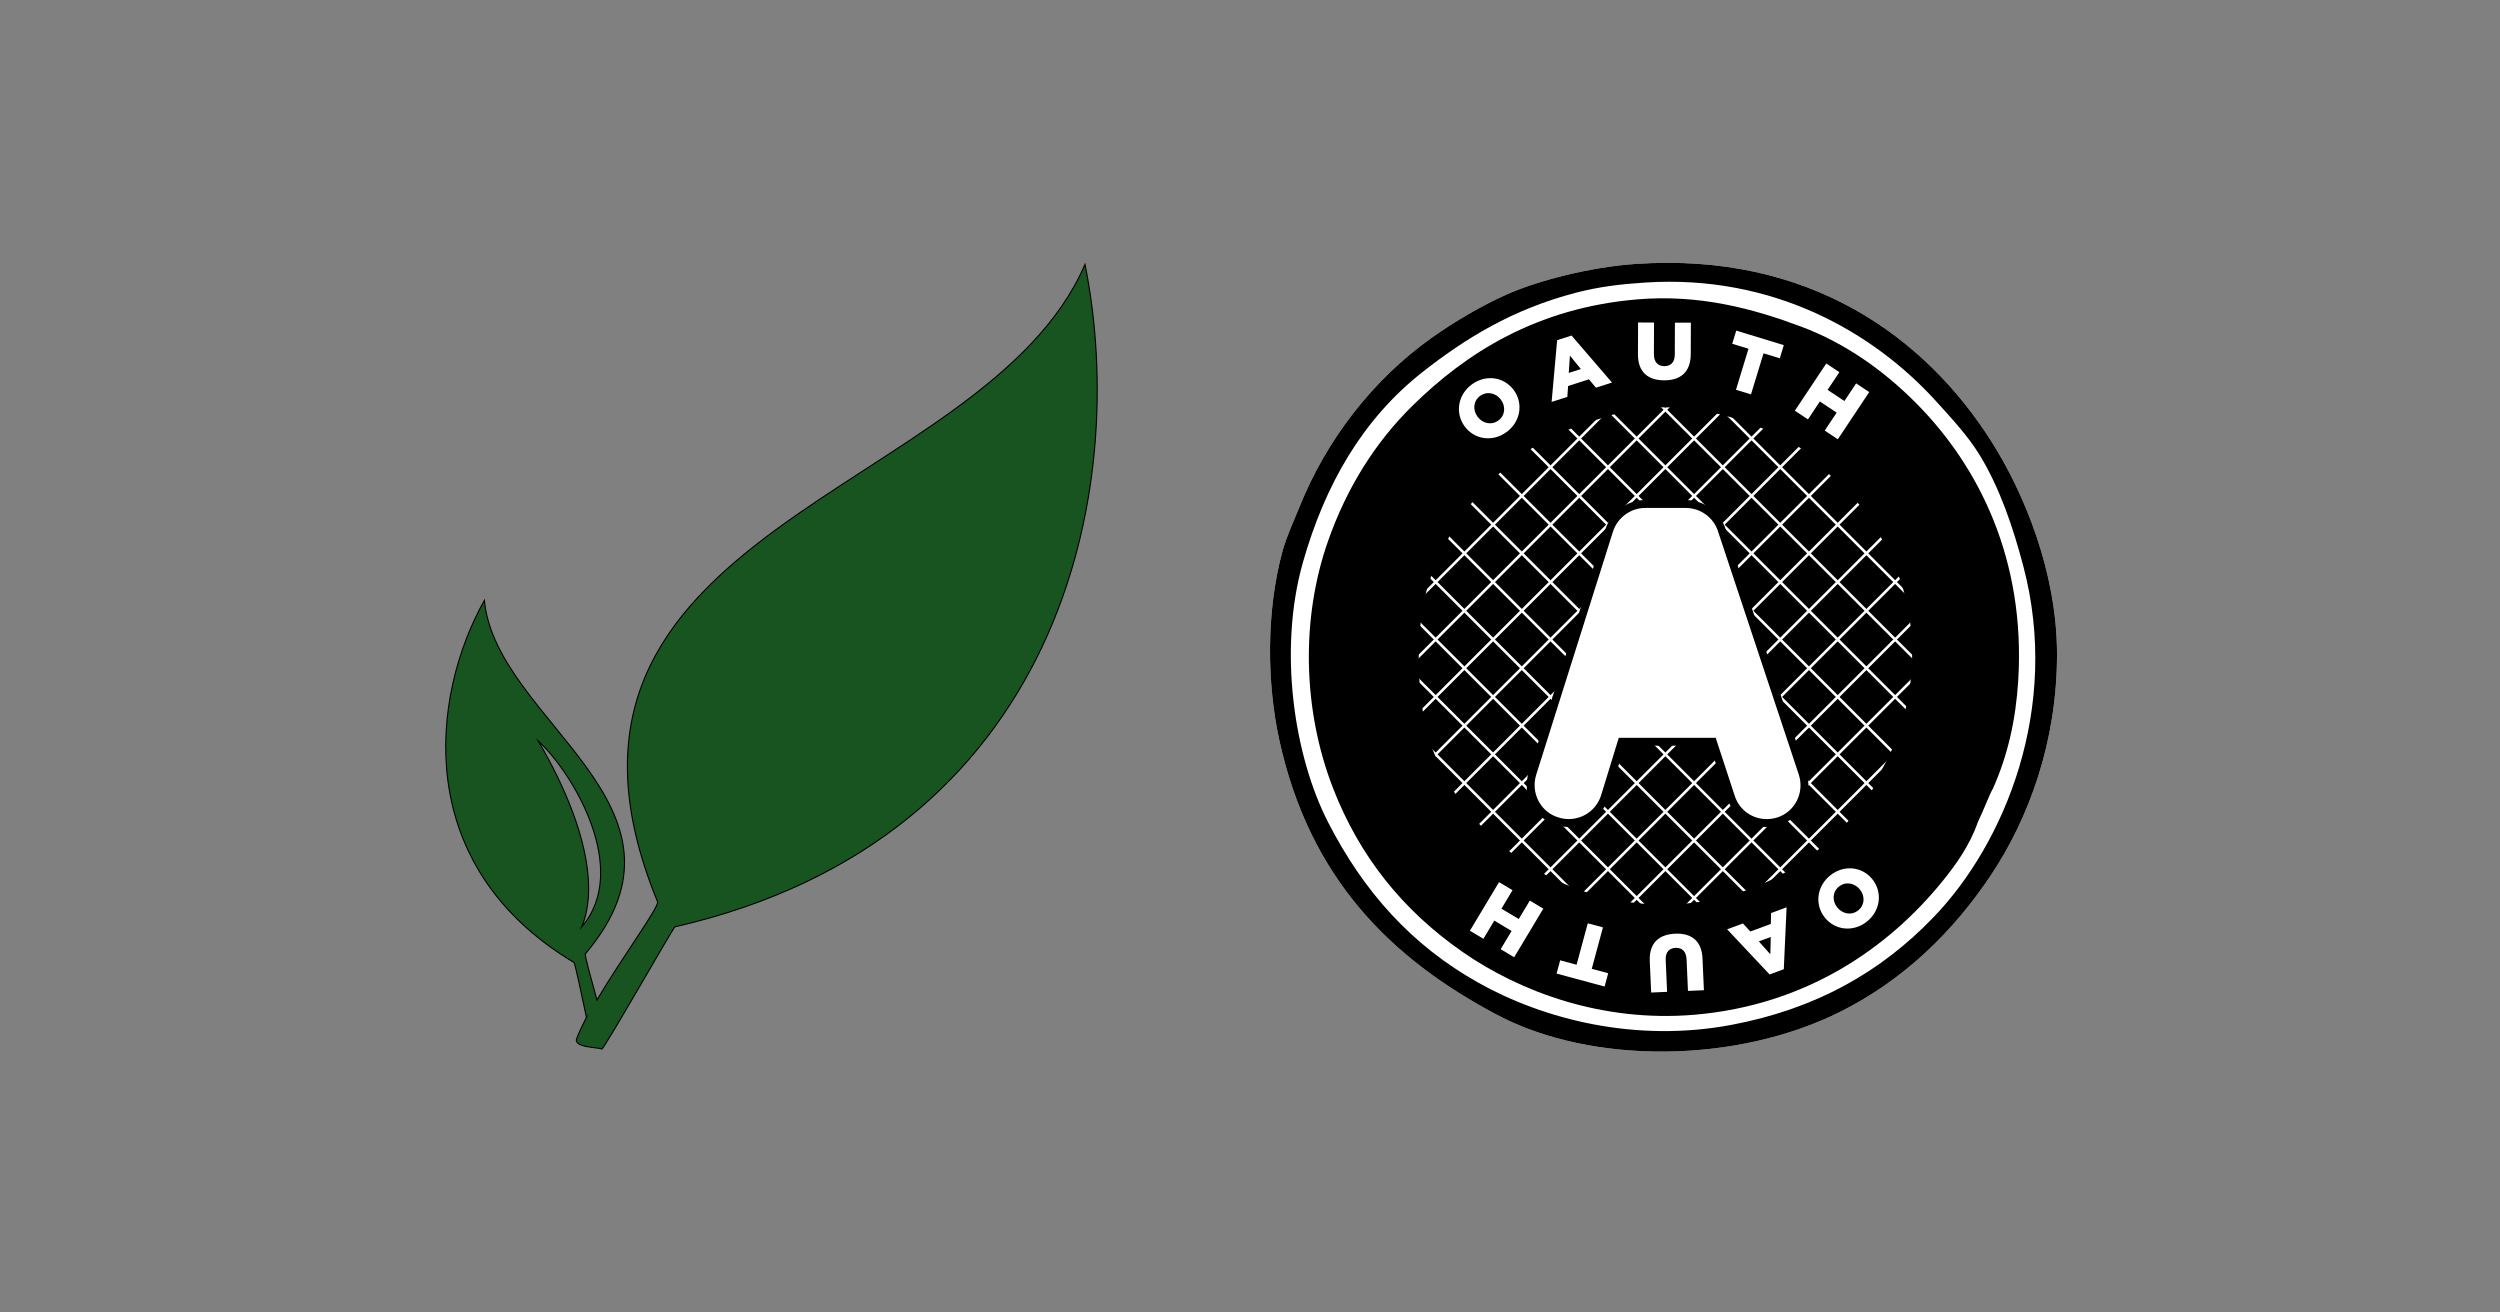 <?xml version="1.0" encoding="UTF-8" standalone="no"?>
<!-- Created with Inkscape (http://www.inkscape.org/) -->

<svg
   width="1200"
   height="630"
   viewBox="0 0 317.5 166.688"
   version="1.1"
   id="svg5"
   xml:space="preserve"
   inkscape:version="1.2.2 (732a01da63, 2022-12-09)"
   sodipodi:docname="oauth-paperless-ngx.svg"
   inkscape:export-filename="..\Output\oauth-paperless-ngx.png"
   inkscape:export-xdpi="96"
   inkscape:export-ydpi="96"
   xmlns:inkscape="http://www.inkscape.org/namespaces/inkscape"
   xmlns:sodipodi="http://sodipodi.sourceforge.net/DTD/sodipodi-0.dtd"
   xmlns="http://www.w3.org/2000/svg"
   xmlns:svg="http://www.w3.org/2000/svg"><rect x="0" y="0" width="317.5" height="166.688" fill="#808080" stroke="none"/><sodipodi:namedview
     id="namedview7"
     pagecolor="#ffffff"
     bordercolor="#000000"
     borderopacity="0.25"
     inkscape:showpageshadow="2"
     inkscape:pageopacity="0.0"
     inkscape:pagecheckerboard="0"
     inkscape:deskcolor="#d1d1d1"
     inkscape:document-units="mm"
     showgrid="false"
     inkscape:zoom="0.457453"
     inkscape:cx="615.36376"
     inkscape:cy="504.96991"
     inkscape:window-width="2560"
     inkscape:window-height="1369"
     inkscape:window-x="3432"
     inkscape:window-y="-8"
     inkscape:window-maximized="1"
     inkscape:current-layer="layer1" /><defs
     id="defs2"><style
       id="style458">.cls-1{fill:none;}.cls-2{fill:#4d4d4d;}.cls-3{clip-path:url(#clip-path);}.cls-4{fill:url(#linear-gradient);}.cls-5{fill:#e1e1e1;}.cls-6{fill:#585858;}.cls-7{fill:#696969;}.cls-8{fill:#5e5e5e;}.cls-9{fill:#6d6d6d;}.cls-10{fill:#636363;}.cls-11{fill:#737373;}.cls-12{fill:#757575;}.cls-13{fill:#646464;}.cls-14{fill:#6c6c6c;}.cls-15{fill:#606060;}.cls-16{fill:#707070;}.cls-17{fill:#767676;}.cls-18{fill:#797979;}.cls-19{fill:#7f7f7f;}.cls-20{fill:#868686;}.cls-21{fill:#8a8a8a;}.cls-22{fill:#7d7d7d;}.cls-23{fill:#919191;}.cls-24{fill:#858585;}.cls-25{fill:#929292;}.cls-26{fill:#898989;}.cls-27{fill:#8f8f8f;}.cls-28{fill:#999;}.cls-29{fill:#979797;}.cls-30{fill:#9f9f9f;}.cls-31{fill:#a6a6a6;}.cls-32{fill:#a0a0a0;}.cls-33{fill:#9b9b9b;}.cls-34{fill:#9d9d9d;}.cls-35{fill:#a3a3a3;}.cls-36{fill:#aaa;}.cls-37{fill:#a9a9a9;}.cls-38{fill:#989898;}.cls-39{fill:#b1b1b1;}.cls-40{fill:#9e9e9e;}.cls-41{fill:#a4a4a4;}.cls-42{fill:#aeaeae;}.cls-43{fill:#ababab;}.cls-44{fill:#b4b4b4;}.cls-45{fill:#a2a2a2;}.cls-46{fill:#bcbcbc;}.cls-47{fill:#b8b8b8;}.cls-48{fill:#b0b0b0;}.cls-49{fill:#b9b9b9;}.cls-50{fill:#bfbfbf;}.cls-51{fill:#b5b5b5;}.cls-52{fill:#bdbdbd;}.cls-53{fill:#b6b6b6;}.cls-54{fill:#c3c3c3;}.cls-55{fill:#c9c9c9;}.cls-56{fill:#bbb;}.cls-57{fill:#c1c1c1;}.cls-58{fill:#c6c6c6;}.cls-59{fill:#cdcdcd;}.cls-60{fill:#ccc;}.cls-61{fill:#c2c2c2;}.cls-62{fill:#c8c8c8;}.cls-63{fill:#c7c7c7;}.cls-64{fill:#cecece;}.cls-65{fill:#d3d3d3;}.cls-66{fill:#d5d5d5;}.cls-67{fill:#d0d0d0;}.cls-68{fill:#d9d9d9;}.cls-69{fill:#d4d4d4;}.cls-70{fill:#d8d8d8;}.cls-71{fill:#e2e2e2;}.cls-72{fill:#e4e4e4;}.cls-73{fill:#dedede;}.cls-74{fill:#c5c5c5;}.cls-75{fill:#d1d1d1;}.cls-76{fill:#cbcbcb;}.cls-77{fill:#d7d7d7;}.cls-78{fill:#ddd;}.cls-79{fill:#e3e3e3;}.cls-80{fill:#00b8e3;}.cls-81{fill:#33c6e9;}.cls-82{fill:#008aaa;}</style><clipPath
       id="clip-path"><path
         class="cls-1"
         d="M580.49,328.6H567a0.58,0.58,0,0,1-.46-0.23l-1.05-1.43-2.88-3.87-7.86-10.58-4.39-5.92a0.56,0.56,0,0,0-.86,0l-4.6,5.12-0.52.59a0.55,0.55,0,0,0-.14.37V328a0.57,0.57,0,0,1-.56.56H532a0.56,0.56,0,0,1-.56-0.56V272a0.56,0.56,0,0,1,.56-0.56h11.63a0.56,0.56,0,0,1,.56.56v21.47a0.56,0.56,0,0,0,1,.38l6.42-7,9.55-10.39,4.48-4.87a0.56,0.56,0,0,1,.41-0.18h14.28a0.56,0.56,0,0,1,.56.58,0.63,0.63,0,0,1-.14.35l-6.43,7.15-10.7,11.9-4.46,5a0.55,0.55,0,0,0,0,.69l5.56,7.77,5.06,7.13,0.62,0.87,3.83,5.36,4,5.62,2.79,3.9A0.57,0.57,0,0,1,580.49,328.6ZM527,327.81a0.57,0.57,0,0,1-.51.79H514.11a0.55,0.55,0,0,1-.51-0.34l-0.25-.55h0l-4.78-11.11a0.55,0.55,0,0,0-.51-0.34H484.84a0.57,0.57,0,0,0-.52.34l-0.71,1.65-4.31,10v0a0.56,0.56,0,0,1-.5.32H466.43a0.56,0.56,0,0,1-.51-0.79l0.86-2,5.83-13.49h0l0.21-.48,0.25-.56,0.11-.28,1.94-4.5v0l0,0h0l15-34.67a0.57,0.57,0,0,1,.51-0.34h11.61a0.55,0.55,0,0,1,.51.34l7.79,18,3.85,8.91,4.31,10,8.15,18.87Zm-23.71-23.55-0.82-1.91-2.74-6.4L497,289.63a0.57,0.57,0,0,0-1,0l-4.86,11.21-1.48,3.42a0.56,0.56,0,0,0,.51.78h12.61A0.56,0.56,0,0,0,503.26,304.26Zm-36.64,6.44a24.47,24.47,0,0,1-1.14,2.55,28.69,28.69,0,0,1-5.52,7.42l0,0a30.51,30.51,0,0,1-3.13,2.68,29,29,0,0,1-16.14,5.72c-0.68,0-1.38.07-2.08,0.07a29.86,29.86,0,0,1-16.72-4.73,30.35,30.35,0,0,1-4.62-3.74c-0.57-.56-1.12-1.13-1.63-1.72a28.24,28.24,0,0,1-7-19.33,32.44,32.44,0,0,1,.37-5h0l-0.26-.38,0.42-.63a27.71,27.71,0,0,1,8.14-15.07,30.43,30.43,0,0,1,4.31-3.52,28.1,28.1,0,0,1,10.22-4.28h0a32.86,32.86,0,0,1,6.8-.67,29.36,29.36,0,0,1,21.35,8.47,28,28,0,0,1,8.53,17.89v0c0.1,1,.14,2.08.14,3.16A30.07,30.07,0,0,1,466.63,310.7Zm-11-11a18.72,18.72,0,0,0-4.4-12.46,7.21,7.21,0,0,0-.5-0.59,15.67,15.67,0,0,0-12.06-5.39,17.27,17.27,0,0,0-3.69.39,15.75,15.75,0,0,0-8.37,5,18.58,18.58,0,0,0-4.9,12.6c0,0.15,0,.29,0,0.45a18.54,18.54,0,0,0,4.91,13,16.28,16.28,0,0,0,1.48,1.44,15.69,15.69,0,0,0,3.22,2.21,16.71,16.71,0,0,0,14.94-.12,16.26,16.26,0,0,0,4-3c0.17-.17.34-0.34,0.5-0.52a18.55,18.55,0,0,0,2.77-3.92A19.13,19.13,0,0,0,455.6,299.69Zm-47.7,17.53H384.65a0.55,0.55,0,0,1-.56-0.55V272a0.55,0.55,0,0,0-.32-0.5,0.49,0.49,0,0,0-.24-0.06H371.9a0.56,0.56,0,0,0-.56.56v56a0.56,0.56,0,0,0,.56.56h36a0.56,0.56,0,0,0,.56-0.56V317.78A0.56,0.56,0,0,0,407.9,317.22Zm-63.24-47c-0.92-.08-1.85-0.11-2.8-0.11a29.36,29.36,0,0,0-21.31,8.51,30.65,30.65,0,0,0-2.88,3.25h0a28.57,28.57,0,0,0-5.83,18,30.78,30.78,0,0,0,1.86,10.9,26.61,26.61,0,0,0,2.87,5.6h0a28.23,28.23,0,0,0,3.79,4.53,28.92,28.92,0,0,0,5.7,4.34h0c0.51,0.29,1,.58,1.57.85q0.57,0.29,1.17.54h0a32.63,32.63,0,0,0,13.27,2.59,29.57,29.57,0,0,0,4.24-.3h0c0.88-.12,1.76-0.29,2.62-0.5a29.64,29.64,0,0,0,13.31-7.35c0.81-.74,1.61-1.55,2.39-2.4a0.57,0.57,0,0,0,0-.78l-7.38-7.59a0.54,0.54,0,0,0-.49-0.16,0.61,0.61,0,0,0-.33.2,18.73,18.73,0,0,1-15,7,16.65,16.65,0,0,1-5.78-1,16.21,16.21,0,0,1-5.91-3.85,15.61,15.61,0,0,1-3.74-5.94,20.28,20.28,0,0,1-1.09-6.85q0-7.43,4.44-12c0.22-.22.44-0.44,0.67-0.66a17.52,17.52,0,0,1,12.31-4.7,18.45,18.45,0,0,1,14.64,7,0.55,0.55,0,0,0,.84,0l7.18-8.14a0.58,0.58,0,0,0,0-.76A30,30,0,0,0,344.66,270.24Zm-32.26,5.82,2.17-3.78a0.56,0.56,0,0,0-.48-0.84H301.55a0.57,0.57,0,0,0-.48.28l-11.36,19.55h0l-0.61.45-0.46.35a0.58,0.58,0,0,1-.24-0.22l-0.19-.32-0.29-.48L276.7,271.71a0.57,0.57,0,0,0-.48-0.28H263.68a0.56,0.56,0,0,0-.48.84l5.44,9.5L278.47,299l4,6.93a0.57,0.57,0,0,1,.08.28V328a0.56,0.56,0,0,0,.56.56H294.7a0.56,0.56,0,0,0,.56-0.56V306.17a0.57,0.57,0,0,1,.08-0.28l2.8-4.9,10.64-18.61,2.18-3.79,1.44-2.53h0Zm-53.69,41.26H230.48a0.56,0.56,0,0,1-.56-0.56V306a0.57,0.57,0,0,1,.56-0.56H255a0.56,0.56,0,0,0,.56-0.56v-9.75a0.56,0.56,0,0,0-.56-0.56H230.48a0.56,0.56,0,0,1-.56-0.56V283.36a0.56,0.56,0,0,1,.56-0.56h27.34a0.56,0.56,0,0,0,.56-0.56V272a0.56,0.56,0,0,0-.56-0.56h-40.1a0.56,0.56,0,0,0-.56.56v56a0.56,0.56,0,0,0,.56.56h41a0.56,0.56,0,0,0,.56-0.56V317.87A0.56,0.56,0,0,0,258.72,317.31ZM210.59,327q-2.18-3-5.3-7.43-2.44-3.41-5.43-7.62l-0.2-.29q-7.44-10.46-10.43-14.62a0.56,0.56,0,0,1,0-.69l5.09-5.65h0l4.19-4.66,4-4.48,8.28-9.2a0.56,0.56,0,0,0-.42-0.93H196.18a0.57,0.57,0,0,0-.42.18l-8.85,9.61-11.6,12.62a0.56,0.56,0,0,1-1-.38V272a0.55,0.55,0,0,0-.56-0.55H162.15a0.56,0.56,0,0,0-.56.56v56a0.56,0.56,0,0,0,.56.56h11.63a0.56,0.56,0,0,0,.56-0.56V312.61a0.55,0.55,0,0,1,.14-0.37l2.42-2.71,2.7-3a0.56,0.56,0,0,1,.86,0l8.07,10.85,5.8,7.8,2.33,3.14a0.55,0.55,0,0,0,.45.23h13.51a0.57,0.57,0,0,0,.46-0.89Zm-55.66-55.65h-119a1.08,1.08,0,0,0-.91.51s0,0,0,0l-0.59,1-7.28,12.62-8,13.94a1,1,0,0,0,0,1.05l1.75,3L35,328.11a1.06,1.06,0,0,0,.92.53h119a1.18,1.18,0,0,0,1.17-1.18v-54.9A1.19,1.19,0,0,0,154.93,271.37Z"
         id="path460" /></clipPath><linearGradient
       id="linear-gradient"
       x1="17.66"
       y1="300.84"
       x2="584.47"
       y2="300.84"
       gradientUnits="userSpaceOnUse"><stop
         offset="0"
         stop-color="#e6e6e6"
         id="stop463" /><stop
         offset="1"
         stop-color="#595959"
         id="stop465" /></linearGradient></defs><g
     inkscape:label="Layer 1"
     inkscape:groupmode="layer"
     id="layer1"><g
       transform="matrix(0.167,0,0,0.167,101.141,12.413)"
       id="g400"><g
         id="g1245"
         transform="translate(360.198,125.55)"><path
           fill="#ffffff"
           d="M 277.725,0.87 C 410.29,-8.322 498.188,56.55 548.446,135.589 c 25.2,39.63 49.925,99.82 50.039,161.663 0.122,67.194 -21.646,125.383 -50.039,168.078 -29.182,43.883 -66.926,80.128 -114.19,103.927 -79.006,39.783 -189.42,40.871 -261.741,2.566 -80.542,-42.658 -142.468,-103.545 -165.512,-209.136 -9.222,-42.256 -10.282,-96.855 2.566,-143.7 3.015,-10.989 8.494,-22.554 12.831,-33.359 20.842,-51.924 56.317,-97.076 100.077,-128.305 17.584,-12.548 38.916,-25.028 57.737,-33.359 23.418,-10.365 62.846,-20.691 97.511,-23.094 z"
           id="path304" /><path
           fill="#000000"
           d="m 529.184,304.724 c 0,125.288 -101.566,226.847 -226.852,226.847 -125.286,0 -226.85,-101.559 -226.85,-226.847 0,-125.285 101.564,-226.852 226.85,-226.852 125.285,0 226.852,101.567 226.852,226.852 z"
           id="path306" /><path
           fill="#000000"
           d="M 277.725,0.87 C 410.29,-8.322 498.188,56.55 548.446,135.589 c 25.2,39.63 49.925,99.82 50.039,161.663 0.122,67.194 -21.646,125.383 -50.039,168.078 -29.182,43.883 -66.926,80.128 -114.19,103.927 -79.006,39.783 -189.42,40.871 -261.741,2.566 -80.542,-42.658 -142.468,-103.545 -165.512,-209.136 -9.222,-42.256 -10.282,-96.855 2.566,-143.7 3.015,-10.989 8.494,-22.554 12.831,-33.359 20.842,-51.924 56.317,-97.076 100.077,-128.305 17.584,-12.548 38.916,-25.028 57.737,-33.359 23.418,-10.365 62.846,-20.691 97.511,-23.094 z M 232.818,22.682 c -49.239,12.766 -85.342,35.637 -116.756,60.303 -45.299,35.568 -74.177,85.203 -91.096,144.983 -18.823,66.508 -6.732,146.99 19.246,197.588 26.939,52.472 63.11,93.203 114.19,121.889 49.695,27.908 119.591,45.828 192.457,32.076 64.74,-12.218 113.909,-40.421 153.965,-82.115 53.592,-55.785 96.665,-158.534 68.002,-266.872 -7.662,-28.955 -17.679,-59.133 -33.36,-84.681 -8.472,-13.802 -20.904,-27.38 -33.359,-41.057 -47.006,-51.621 -122.979,-96.104 -220.684,-89.813 -18.594,1.197 -34.935,3.117 -52.605,7.699 z"
           id="path308" /><g
           style="fill:none;stroke:#ffffff;stroke-width:2"
           id="hashpattern"><g
             id="g338"><line
               y2="314.658"
               x2="578.188"
               y1="576.79"
               x1="316.05"
               id="line310" /><line
               y2="292.754"
               x2="556.415"
               y1="556.03"
               x1="293.134"
               id="line312" /><line
               y2="270.851"
               x2="534.643"
               y1="535.273"
               x1="270.217"
               id="line314" /><line
               y2="248.948"
               x2="512.87"
               y1="514.513"
               x1="247.3"
               id="line316" /><line
               y2="227.044"
               x2="491.098"
               y1="493.754"
               x1="224.384"
               id="line318" /><line
               y2="205.141"
               x2="469.324"
               y1="473"
               x1="201.467"
               id="line320" /><line
               y2="183.238"
               x2="447.552"
               y1="452.236"
               x1="178.55"
               id="line322" /><line
               y2="161.334"
               x2="425.778"
               y1="431.477"
               x1="155.633"
               id="line324" /><line
               y2="139.431"
               x2="404"
               y1="410.718"
               x1="132.716"
               id="line326" /><line
               y2="117.528"
               x2="382.233"
               y1="389.958"
               x1="109.8"
               id="line328" /><line
               y2="95.625"
               x2="360.46"
               y1="369.2"
               x1="86.883"
               id="line330" /><line
               y2="73.721"
               x2="338.688"
               y1="348.441"
               x1="63.966"
               id="line332" /><line
               y2="51.818"
               x2="316.915"
               y1="327.681"
               x1="41.049"
               id="line334" /><line
               y2="29.915"
               x2="295.142"
               y1="306.922"
               x1="18.132"
               id="line336" /></g><g
             id="g368"><line
               y2="576.96"
               x2="285.419"
               y1="309.572"
               x1="18.043"
               id="line340" /><line
               y2="555.488"
               x2="307.622"
               y1="287.579"
               x1="39.726"
               id="line342" /><line
               y2="534.014"
               x2="329.825"
               y1="265.586"
               x1="61.409"
               id="line344" /><line
               y2="512.542"
               x2="352.029"
               y1="243.593"
               x1="83.092"
               id="line346" /><line
               y2="491.068"
               x2="374.231"
               y1="221.6"
               x1="104.774"
               id="line348" /><line
               y2="469.595"
               x2="396.436"
               y1="199.607"
               x1="126.457"
               id="line350" /><line
               y2="448.122"
               x2="418.639"
               y1="177.614"
               x1="148.14"
               id="line352" /><line
               y2="426.648"
               x2="440.842"
               y1="155.621"
               x1="169.822"
               id="line354" /><line
               y2="405.175"
               x2="463.046"
               y1="133.628"
               x1="191.505"
               id="line356" /><line
               y2="383.7"
               x2="485.248"
               y1="111.635"
               x1="213.188"
               id="line358" /><line
               y2="362.229"
               x2="507.452"
               y1="89.642"
               x1="234.871"
               id="line360" /><line
               y2="340.755"
               x2="529.655"
               y1="67.649"
               x1="256.553"
               id="line362" /><line
               y2="319.283"
               x2="551.858"
               y1="45.657"
               x1="278.236"
               id="line364" /><line
               y2="297.809"
               x2="574.062"
               y1="23.664"
               x1="299.92"
               id="line366" /></g></g><path
           d="m 490.71,106.079 c -23.593,-23.593 -52.599,-44.853 -87.247,-57.737 -35.914,-13.355 -76.54,-24.612 -124.455,-20.529 -76.326,6.506 -129.916,40.751 -170.645,80.832 -28.528,28.073 -49.987,62.474 -64.152,102.643 -20.798,58.981 -19.536,128.598 3.849,188.607 19.947,51.187 52.595,92.473 98.794,124.455 43.431,30.067 105.765,53.386 175.776,47.473 85.272,-7.202 147.664,-50.95 188.607,-101.36 10.476,-12.896 20.892,-27.473 26.943,-44.906 5.929,-12.561 8.831,-21.1 11.548,-25.661 11.372,-25.482 17.397,-52.368 19.245,-82.114 5.685,-91.492 -29.517,-162.956 -78.263,-211.703 z m -25.131,278.748 c -0.163,0.348 -0.309,0.672 -0.479,1.031 -4.23,12.105 -11.517,22.227 -18.841,31.183 -28.634,35.004 -72.263,65.382 -131.895,70.384 -48.961,4.104 -92.552,-12.087 -122.923,-32.965 -26.392,-18.143 -46.454,-40.601 -60.522,-67.591 -0.858,-1.624 -9.028,-20.447 -9.052,-21.275 -11.145,-34.569 -12.112,-90.155 -0.673,-123.512 7.634,-22.263 20.357,-46.351 37.208,-65.435 23.266,-26.351 46.549,-43.236 83.398,-55.171 16.825,-5.45 31.887,-10.997 52.604,-11.547 50.52,-1.345 101.965,21.338 129.587,46.189 25.384,22.837 54.314,67.322 61.587,109.058 7.485,42.957 -0.503,84.898 -19.999,119.651 z"
           id="path371" /><path
           stroke="#000000"
           stroke-width="6"
           fill="#ffffff"
           d="m 377.768,426.033 c -12.44,0 -23.357,-7.878 -27.167,-19.604 L 336.745,364.211 H 267.43 l -12.874,41.833 C 250.67,417.998 239.67,426 227.166,426 c -3.002,0 -5.984,-0.475 -8.863,-1.409 -14.946,-4.487 -23.431,-20.574 -18.852,-35.84 l 58.506,-185.323 c 3.799,-11.789 14.983,-20.012 27.2,-20.012 h 31.11 c 12.286,0 23.469,8.083 27.194,19.657 l 61.529,185.254 c 4.92,15.146 -3.227,31.405 -18.151,36.263 -2.951,0.958 -6.002,1.443 -9.071,1.443 z"
           id="path373" /><g
           id="OAUTH"
           fill="#ffffff"><g
             id="g385"><path
               d="m 148.001,124.354 -0.073,-0.099 c -7.296,-9.999 -5.155,-23.987 5.59,-31.829 10.745,-7.841 24.548,-5.64 31.844,4.358 l 0.073,0.099 c 7.296,9.999 5.155,23.988 -5.59,31.829 -10.745,7.841 -24.548,5.641 -31.844,-4.358 z m 27.657,-20.183 -0.073,-0.099 c -3.666,-5.024 -10.492,-6.752 -15.814,-2.868 -5.273,3.848 -5.683,10.703 -2.017,15.728 l 0.073,0.099 c 3.667,5.024 10.492,6.752 15.765,2.904 5.323,-3.884 5.733,-10.739 2.066,-15.764 z"
               id="path375" /><path
               d="m 218.344,58.817 10.965,-3.518 30.739,35.734 -12.197,3.913 -5.342,-6.37 -15.833,5.08 -0.58,8.271 -11.962,3.838 z m 18.04,21.958 -8.318,-10.202 -0.889,13.156 z"
               id="path377" /><path
               d="m 279.795,69.567 0.096,-24.203 12.132,0.048 -0.095,23.957 c -0.025,6.22 3.104,9.188 7.908,9.208 4.804,0.019 7.956,-2.801 7.979,-8.836 l 0.097,-24.264 12.132,0.048 -0.095,23.895 c -0.055,13.918 -8.023,19.984 -20.279,19.935 -12.255,-0.05 -19.928,-6.301 -19.875,-19.788 z"
               id="path379" /><path
               d="m 363.859,65.338 -12.368,-3.775 3.056,-10.013 36.163,11.037 -3.056,10.013 -12.368,-3.774 -9.527,31.216 -11.426,-3.487 z"
               id="path381" /><path
               d="m 423.012,76.559 9.946,6.619 -8.938,13.432 12.766,8.496 8.939,-13.433 9.946,6.619 -23.883,35.889 -9.947,-6.619 9.076,-13.638 -12.767,-8.496 -9.075,13.638 -9.946,-6.619 z"
               id="path383" /></g><g
             id="g397"><path
               d="m 458.146,468.883 0.076,0.097 c 7.674,9.713 6.068,23.775 -4.37,32.021 -10.438,8.246 -24.316,6.574 -31.99,-3.139 l -0.076,-0.097 c -7.674,-9.714 -6.067,-23.775 4.37,-32.021 10.438,-8.245 24.316,-6.574 31.99,3.139 z m -26.869,21.227 0.076,0.097 c 3.856,4.881 10.743,6.347 15.914,2.262 5.122,-4.047 5.271,-10.913 1.414,-15.794 l -0.076,-0.097 c -3.855,-4.881 -10.743,-6.347 -15.865,-2.3 -5.171,4.085 -5.319,10.951 -1.463,15.832 z"
               id="path387" /><path
               d="m 390.707,537.182 -10.8,3.997 -32.282,-34.346 12.013,-4.447 5.618,6.13 15.594,-5.772 0.215,-8.288 11.782,-4.361 z m -18.989,-21.142 8.759,9.825 0.309,-13.182 z"
               id="path389" /><path
               d="m 328.888,528.985 1.067,24.179 -12.12,0.535 -1.057,-23.933 c -0.274,-6.214 -3.542,-9.028 -8.341,-8.816 -4.799,0.212 -7.812,3.181 -7.546,9.21 l 1.07,24.24 -12.12,0.535 -1.054,-23.871 c -0.614,-13.904 7.054,-20.346 19.297,-20.886 12.244,-0.541 20.209,5.333 20.804,18.807 z"
               id="path391" /><path
               d="m 244.671,536.891 12.487,3.371 -2.729,10.108 -36.511,-9.855 2.729,-10.109 12.487,3.371 8.507,-31.516 11.536,3.114 z"
               id="path393" /><path
               d="m 185.65,528.108 -10.249,-6.142 8.295,-13.841 -13.153,-7.884 -8.295,13.841 -10.248,-6.142 22.164,-36.979 10.248,6.143 -8.422,14.052 13.154,7.884 8.422,-14.052 10.248,6.143 z"
               id="path395" /></g></g></g></g><path
       class="st0"
       d="m 74.478,129.201 c -0.492,-2.318 -1.461,-6.967 -1.587,-6.967 -20.661,-12.36 -18.217,-33.752 -11.377,-45.985 1.461,15.408 28.737,26.041 12.838,44.876 -0.127,0.239 0.73,3.174 1.461,5.871 3.174,-5.379 7.95,-11.854 7.697,-12.473 -19.566,-47.685 41.575,-51.351 54.286,-80.945 5.745,28.611 -2.936,72.883 -52.081,84.133 -0.239,0.126 -8.919,15.408 -9.298,15.534 0,-0.239 -3.666,-0.126 -3.174,-1.348 0.267,-0.744 0.744,-1.714 1.236,-2.697 z m -0.604,-11.489 c 6.236,-7.219 -1.096,-19.566 -5.506,-23.597 7.458,12.824 6.967,20.282 5.506,23.597 z"
       id="path1102"
       style="stroke-width:0.14" /></g><style
     type="text/css"
     id="style1072">
	.st0{fill:#17541F;stroke:#000000;stroke-miterlimit:10;}
</style></svg>
